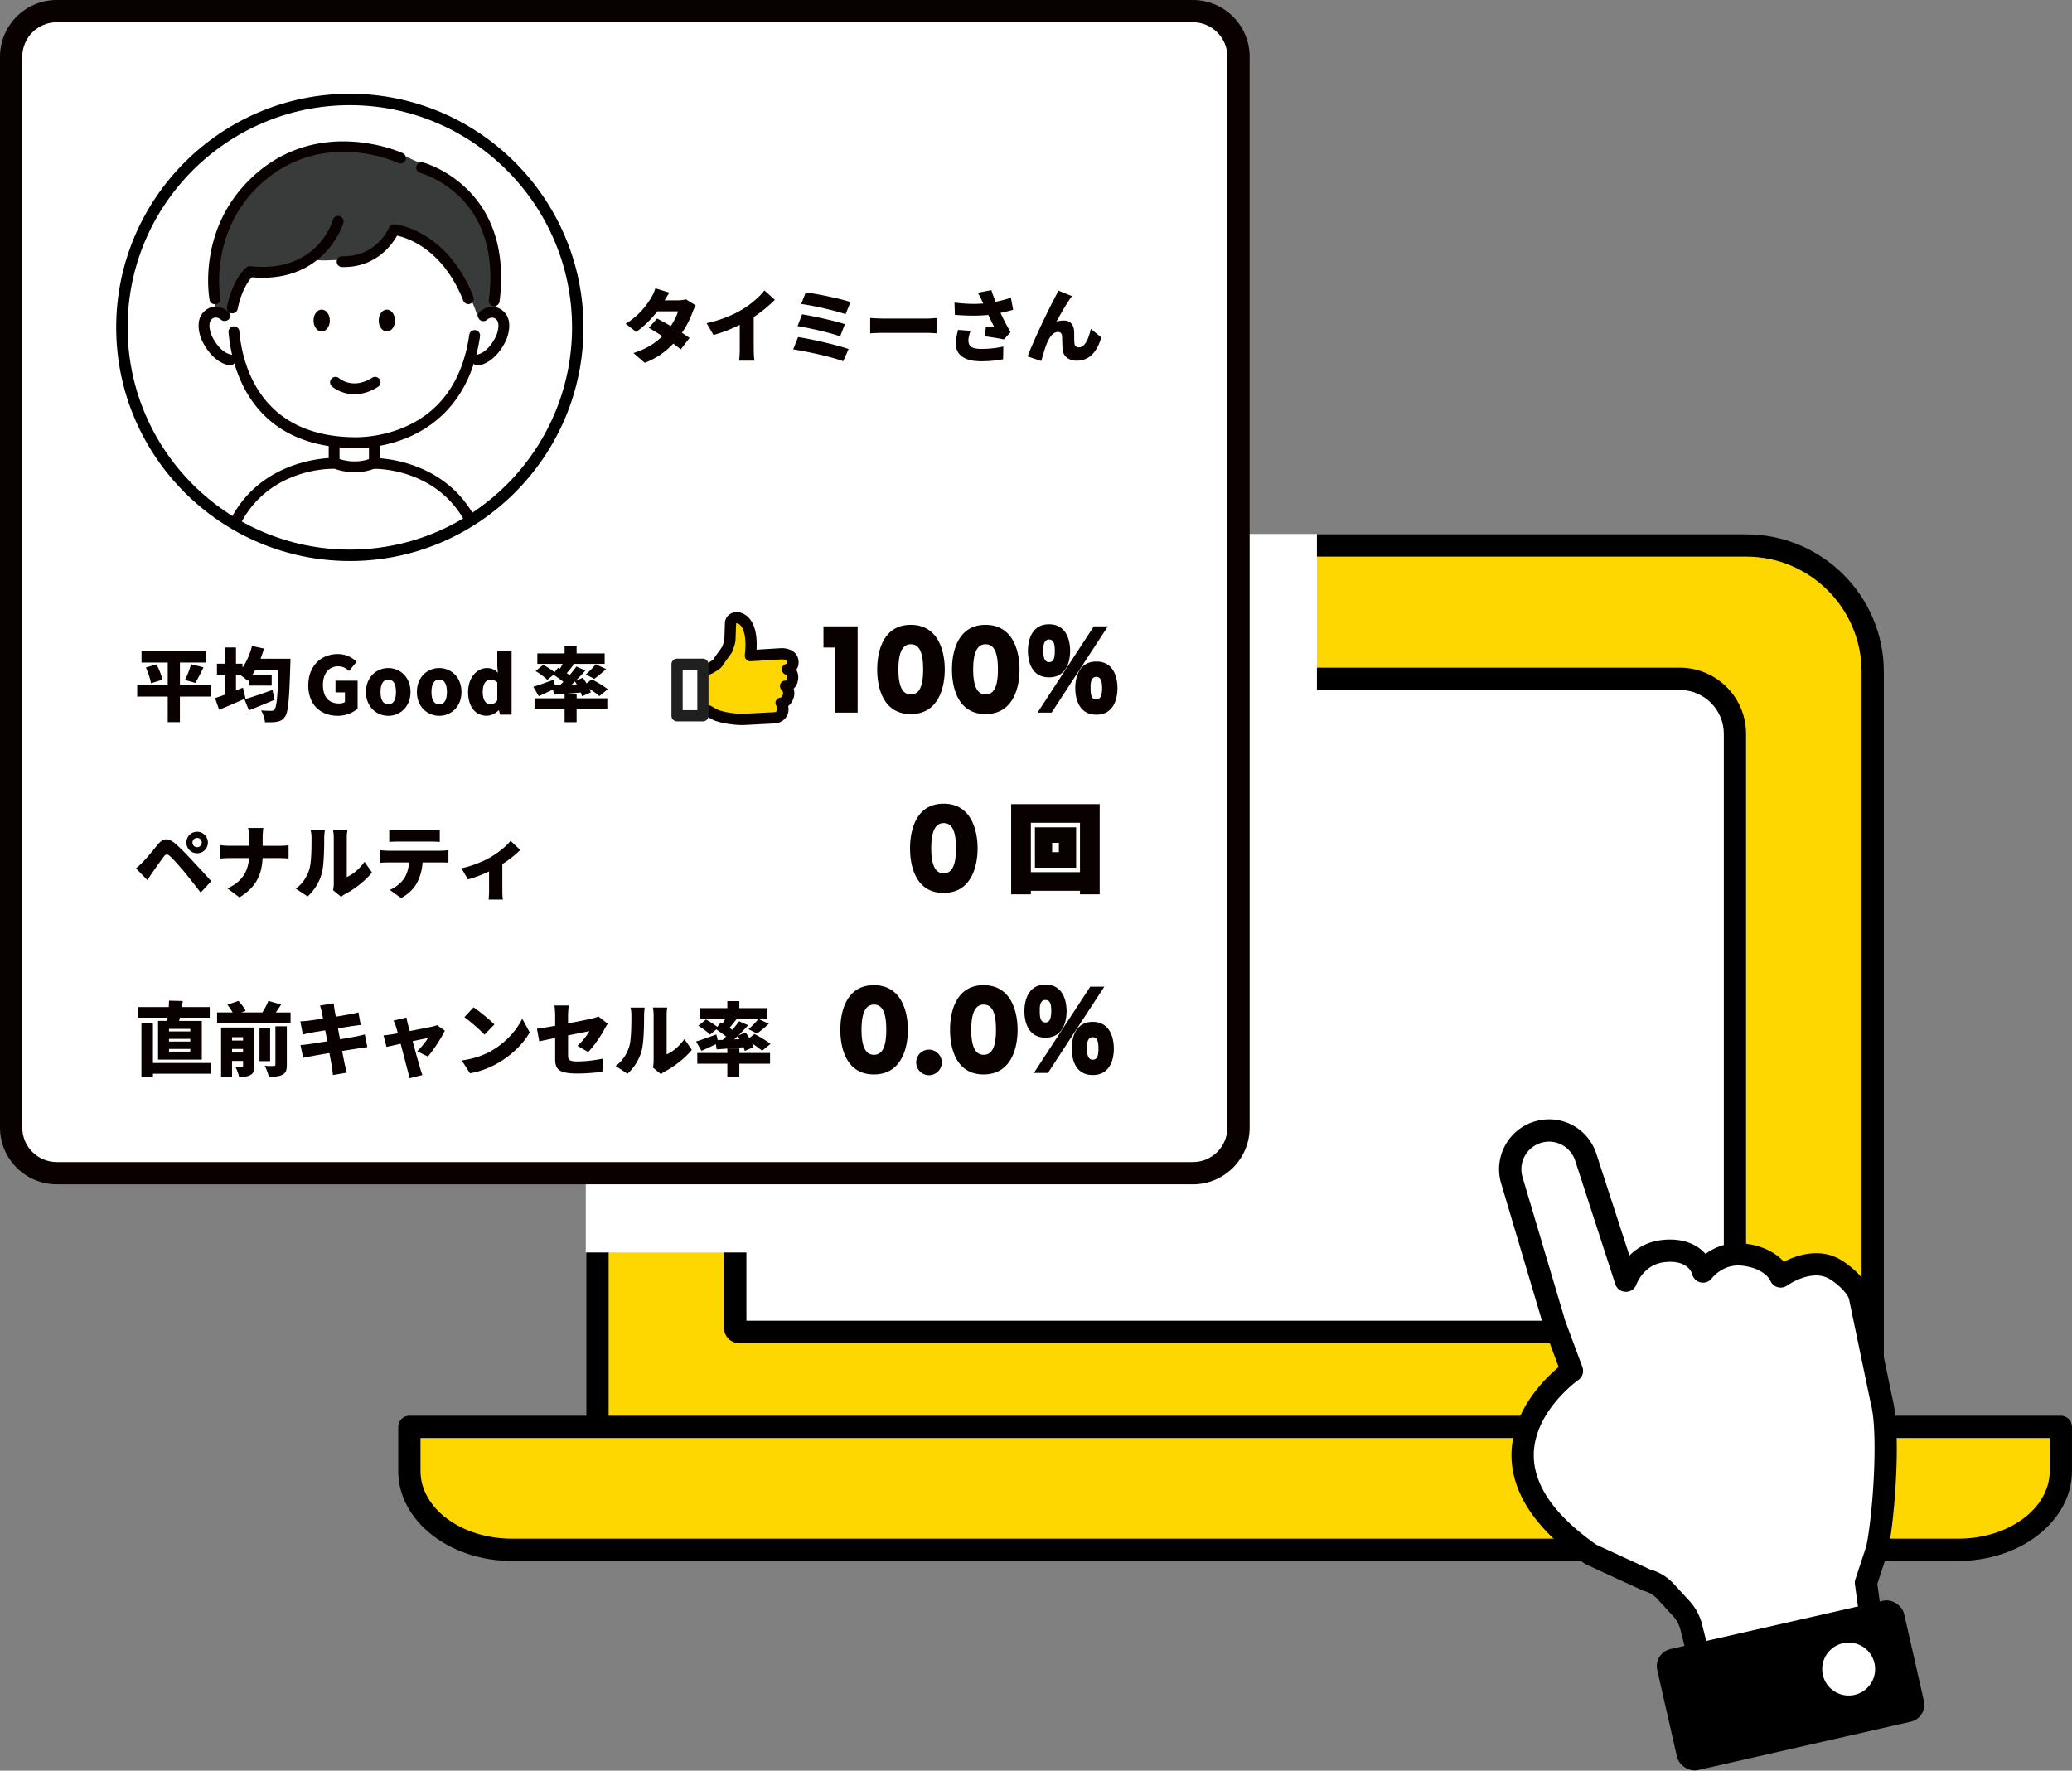 <svg xmlns="http://www.w3.org/2000/svg" id="_レイヤー_2" viewBox="0 0 651.21 556.55"><rect x="0" y="0" width="651.21" height="556.55" fill="#808080" stroke="none"/><defs><clipPath id="clippath"><circle cx="109.95" cy="102.91" r="71.63" style="fill:none"/></clipPath><style>.cls-3{fill:#fff}.cls-4{fill:gold}.cls-6{fill:#090000}</style></defs><g id="_レイヤー_1-2"><path d="M227.51 171.45h321.34c21.92 0 39.72 17.8 39.72 39.72v238.15c0 6.2-5.03 11.23-11.23 11.23H199.02c-6.2 0-11.23-5.03-11.23-11.23V211.17c0-21.92 17.8-39.72 39.72-39.72Z" class="cls-4"/><path d="M577.35 464.05H199.02c-8.12 0-14.73-6.61-14.73-14.73V211.17c0-23.83 19.39-43.22 43.22-43.22h321.34c23.83 0 43.22 19.39 43.22 43.22v238.15c0 8.12-6.61 14.73-14.73 14.73Zm-349.84-289.1c-19.97 0-36.22 16.25-36.22 36.22v238.15c0 4.26 3.47 7.73 7.73 7.73h378.33c4.26 0 7.73-3.47 7.73-7.73V211.17c0-19.97-16.25-36.22-36.22-36.22H227.51Z"/><path d="M545.27 230.66v186.88c0 .61-.49 1.1-1.1 1.1H232.18c-.61 0-1.1-.49-1.1-1.1V230.66c0-9.54 7.75-17.29 17.29-17.29h279.61c9.54 0 17.29 7.75 17.29 17.29Z" class="cls-3"/><path d="M544.18 422.13H232.19c-2.53 0-4.6-2.06-4.6-4.6V230.65c0-11.46 9.33-20.79 20.79-20.79h279.6c11.46 0 20.79 9.33 20.79 20.79v186.88c0 2.53-2.06 4.6-4.6 4.6Zm-309.58-7h307.18V230.66c0-7.6-6.19-13.79-13.79-13.79H248.38c-7.6 0-13.79 6.19-13.79 13.79v184.47Z"/><path d="M128.66 448.49v13.88c0 13.67 14.42 24.76 32.2 24.76h454.65c17.78 0 32.2-11.08 32.2-24.76v-13.88H128.66Z" class="cls-4"/><path d="M615.51 490.63H160.86c-19.68 0-35.7-12.68-35.7-28.26v-13.88c0-1.93 1.57-3.5 3.5-3.5H647.7c1.93 0 3.5 1.57 3.5 3.5v13.88c0 15.58-16.01 28.26-35.7 28.26Zm-483.35-38.64v10.38c0 11.72 12.87 21.26 28.7 21.26h454.65c15.82 0 28.7-9.54 28.7-21.26v-10.38H132.16Z"/><path d="M184.11 167.81h229.78v225.86H184.11z" class="cls-3"/><rect width="385.74" height="365.25" x="3.5" y="3.5" class="cls-3" rx="14.33" ry="14.33"/><path d="M374.92 372.25H17.83C8 372.25 0 364.25 0 354.42V17.83C0 8 8 0 17.83 0h357.09c9.83 0 17.83 8 17.83 17.83v336.6c0 9.83-8 17.83-17.83 17.83ZM17.83 7C11.86 7 7 11.86 7 17.83v336.6c0 5.97 4.86 10.83 10.83 10.83h357.09c5.97 0 10.83-4.86 10.83-10.83V17.83c0-5.97-4.86-10.83-10.83-10.83H17.83Z" class="cls-6"/><path d="m499.97 488.55 17.7 8.14c2.21.58 4.25 1.82 5.86 3.59l4.9 5.35c1.5 1.63 2.57 3.65 3.12 5.85.98 3.92 3.86 15.38 3.86 15.38l53.11-13.9-2.08-15.5 3.5-10.59c2.11-10.12 4.06-36.14 1.48-46.29l-6.89-33.06c-.84-3.3-4.89-6.79-7.67-8.48-7.7-4.7-17.21 2.17-17.21 2.17s-2.29-5.9-11.93-6.89c-8.03-.82-12.47 5.34-12.47 5.34s-1.85-7.67-12.58-6.42c-8.82 1.03-11.65 9.3-11.65 9.3l-12.56-38.66c-1.96-6.28-8.55-9.87-14.89-8.1-6.55 1.83-10.33 8.67-8.4 15.19l13.49 45.39 5.4 14.51s-38.53 26.7 5.93 57.69Z" class="cls-3"/><path d="M535.42 530.36c-.62 0-1.24-.17-1.78-.49-.8-.48-1.38-1.25-1.61-2.16 0 0-2.88-11.46-3.86-15.38-.41-1.63-1.21-3.13-2.31-4.33l-4.9-5.35c-1.16-1.27-2.6-2.15-4.16-2.56a3.1 3.1 0 0 1-.58-.21l-17.7-8.14c-.19-.09-.37-.19-.54-.31-15.23-10.61-22.94-22.09-22.93-34.1.02-13.75 10.22-23.81 14.82-27.64l-4.5-12.1c-.03-.07-.05-.15-.08-.22l-13.49-45.39c-1.21-4.06-.74-8.34 1.31-12.05 2.05-3.71 5.42-6.38 9.5-7.51 8.21-2.3 16.63 2.29 19.17 10.43l10.33 31.79c2.27-2.26 5.55-4.33 10.14-4.87 6.91-.8 11.28 1.56 13.79 4.35 2.65-1.93 6.71-3.82 12.03-3.27 6.62.68 10.47 3.43 12.58 5.73 4.03-2.04 11.38-4.57 18.03-.51.79.48 7.79 4.9 9.24 10.61.01.05.02.1.04.15l6.87 32.99c2.73 10.89.69 37.48-1.46 47.79-.03.13-.06.26-.1.38l-3.24 9.82 1.98 14.7c.24 1.75-.87 3.4-2.58 3.85l-53.11 13.9c-.29.08-.59.11-.89.11Zm-16.54-36.97c2.75.78 5.24 2.34 7.24 4.52l4.9 5.35c1.89 2.06 3.25 4.61 3.94 7.37.63 2.54 2.07 8.25 3 11.95l46.7-12.22-1.67-12.43c-.07-.53-.02-1.06.15-1.56l3.43-10.4c2.17-10.6 3.75-35.59 1.47-44.52-.01-.05-.02-.1-.04-.15l-6.87-32.97c-.48-1.72-3.19-4.53-6.09-6.3-5.6-3.42-13.27 1.97-13.35 2.03-.88.62-2 .81-3.04.51a3.518 3.518 0 0 1-2.26-2.08c-.04-.09-1.85-3.94-9.03-4.68-5.85-.6-9.24 3.86-9.28 3.9a3.495 3.495 0 0 1-3.51 1.39 3.494 3.494 0 0 1-2.73-2.61c-.21-.72-1.69-4.59-8.77-3.76-6.45.75-8.67 6.73-8.76 6.98a3.517 3.517 0 0 1-3.3 2.33h-.05c-1.5-.02-2.82-.98-3.28-2.4l-12.56-38.66c-1.42-4.54-6.07-7.08-10.62-5.81a8.628 8.628 0 0 0-5.26 4.16 8.623 8.623 0 0 0-.72 6.67l13.45 45.27 5.36 14.4c.56 1.5.03 3.19-1.29 4.1-.13.09-13.99 9.94-13.99 23.63 0 9.51 6.62 18.98 19.67 28.13l17.15 7.89Z"/><rect width="79.57" height="39" x="522.94" y="510.29" rx="5.49" ry="5.49" transform="rotate(-12.81 562.549 529.642)"/><circle cx="581.02" cy="524.62" r="8.32" class="cls-3"/><path d="M218.67 95.99a12.5 12.5 0 0 0-.98 2.07c-.63 1.77-1.74 4.19-3.36 6.54.93.61 1.77 1.16 2.4 1.62l-2.78 3.61c-.61-.53-1.44-1.16-2.35-1.82-2.22 2.37-5.05 4.52-8.96 6.03l-3.56-3.08c4.44-1.39 7.12-3.33 9.08-5.3a85.18 85.18 0 0 0-4.24-2.62l2.6-2.93c1.24.66 2.78 1.49 4.29 2.37 1.06-1.56 1.97-3.36 2.27-4.62h-6.49c-1.84 2.4-4.26 4.82-6.64 6.46l-3.31-2.55c4.47-2.75 6.66-6.03 8-8.15.45-.71 1.06-2.02 1.34-3l4.42 1.36c-.56.78-1.14 1.77-1.51 2.42h4.19c.83 0 1.84-.13 2.5-.33l3.08 1.92Zm18.23 13.72c0 1.21.05 2.95.25 3.66h-4.85c.1-.68.2-2.45.2-3.66v-7.6c-2.55 1.26-5.5 2.45-8.25 3.18l-2.17-3.71c4.52-.93 8.76-2.78 11.58-4.54 2.55-1.59 5.15-3.84 6.59-5.75l3.28 2.95c-2.02 1.97-4.21 3.84-6.64 5.4v10.07Zm29.8 0-1.69 3.84c-3.43-1.36-11.68-3.13-15.72-3.74l1.54-3.86c4.39.66 12.39 2.52 15.87 3.76Zm-1.16-7.82-1.49 3.84c-2.88-1.09-9.51-2.6-13.38-3.23l1.41-3.71c3.68.61 10.27 2.04 13.45 3.1Zm1.77-6.94-1.56 3.81c-2.88-1.06-10.32-2.75-13.93-3.21l1.41-3.63c3.36.4 10.9 1.92 14.08 3.03Zm6.18 5c1.01.08 3.13.18 4.37.18h13.4c1.14 0 2.37-.13 3.1-.18v4.82c-.66-.03-2.07-.15-3.1-.15h-13.4c-1.44 0-3.33.08-4.37.15v-4.82Zm44.95-2.58c-1.16.33-2.52.68-3.99.98.93 2.02 2.04 4.14 3.15 6.06l-2.09 2.27c-1.51-.3-3.99-.73-5.98-.98l.33-3.1c.78.08 1.92.18 2.62.2-.53-1.09-1.21-2.4-1.87-3.81-3 .3-6.49.3-10.5-.03l-.13-3.86c3.56.45 6.49.5 9.03.3l-.38-.83c-.45-1.03-.71-1.56-1.34-2.55l4.29-.83c.33 1.16.81 2.35 1.34 3.66 1.74-.33 3.26-.76 4.79-1.26l.71 3.79Zm-13.4 6.61c-.28.76-.68 2.17-.68 2.9 0 1.62.61 2.78 4.04 2.78s5.1-.38 6.94-.73l-.08 3.99c-1.31.25-3.61.63-6.86.63-5.22 0-8-1.92-8-5.6 0-1.11.33-2.8.71-4.26l3.94.3Zm31.07-9.76c-1.29 1.82-2.9 4.77-4.09 6.86.78-.23 1.56-.33 2.37-.33 1.99 0 3.08 1.26 3.2 3.41.05.91-.03 2.95.13 3.91.1.81.68 1.11 1.36 1.11 1.82 0 3-2.45 3.76-5.8l3.28 2.67c-1.29 4.47-3.71 7.32-7.7 7.32-2.8 0-4.34-1.64-4.47-3.63-.1-1.29-.1-3.38-.18-4.19-.08-.76-.48-1.21-1.24-1.21-1.54 0-2.67 1.56-3.53 3.63-.61 1.44-1.34 4.14-1.74 5.5l-4.29-1.44c1.84-4.97 6.91-15.44 8.23-17.82.33-.71.88-1.64 1.41-2.88l4.29 1.74c-.28.33-.53.76-.81 1.14ZM66.22 218.95h-9.68v8.04h-3.82v-8.04h-9.6v-3.69h9.6v-7.01h-8.24v-3.62h20.26v3.62h-8.19v7.01h9.68v3.69ZM49.2 208.82c.78 1.51 1.58 3.47 1.83 4.83l-3.57 1.11c-.2-1.28-.88-3.37-1.61-4.95l3.34-.98Zm8.95 4.9c.7-1.38 1.48-3.39 1.89-4.95l3.92.98c-.88 1.86-1.83 3.69-2.59 4.9l-3.22-.93Zm33.15-6.63s-.03 1.23-.05 1.68c-.33 11.01-.65 15.11-1.66 16.46-.75 1.11-1.48 1.43-2.56 1.63-.93.2-2.36.18-3.77.15-.05-1.06-.55-2.66-1.21-3.72 1.36.13 2.56.13 3.22.13.45 0 .73-.1 1.03-.48.65-.75.98-4.27 1.23-12.42h-7.26c-.33.6-.68 1.18-1.06 1.73h6.18v3.24h-7.14v-1.94c-.13.15-.25.3-.38.45-.53-.5-1.61-1.33-2.49-1.94h-1.21v4.95c.73-.28 1.46-.58 2.19-.86l.8 3.37c-2.76 1.26-5.83 2.56-8.29 3.59l-1.28-3.69c.85-.28 1.91-.63 3.04-1.06v-6.31h-2.44v-3.44h2.44v-5.1h3.54v5.1h2.06v1.23c1.31-1.91 2.36-4.35 2.97-6.81l3.75.83c-.3 1.08-.65 2.16-1.06 3.19h9.4Zm-5 12.87c-2.71 1.16-5.68 2.36-8.07 3.32l-1.38-3.47c2.19-.63 5.61-1.81 8.8-2.94l.65 3.09Zm10.6-4.58c0-6.23 4.2-9.8 9.2-9.8 2.74 0 4.7 1.16 5.98 2.44l-2.39 2.87c-.9-.83-1.89-1.46-3.44-1.46-2.76 0-4.75 2.16-4.75 5.81s1.66 5.88 5.13 5.88c.68 0 1.38-.18 1.78-.48v-3.02h-2.97v-3.67h6.96v8.75c-1.31 1.26-3.62 2.29-6.23 2.29-5.2 0-9.28-3.27-9.28-9.6Zm18.12 2.12c0-4.75 3.37-7.52 7.01-7.52s6.99 2.76 6.99 7.52-3.37 7.49-6.99 7.49-7.01-2.76-7.01-7.49Zm9.43 0c0-2.39-.75-3.9-2.41-3.9s-2.44 1.51-2.44 3.9.75 3.87 2.44 3.87 2.41-1.51 2.41-3.87Zm6.58 0c0-4.75 3.37-7.52 7.01-7.52s6.99 2.76 6.99 7.52-3.37 7.49-6.99 7.49-7.01-2.76-7.01-7.49Zm9.43 0c0-2.39-.75-3.9-2.41-3.9s-2.44 1.51-2.44 3.9.75 3.87 2.44 3.87 2.41-1.51 2.41-3.87Zm6.66 0c0-4.7 2.94-7.52 5.91-7.52 1.58 0 2.51.58 3.44 1.48l-.18-2.14v-4.78h4.5v20.08h-3.64l-.33-1.38h-.1c-1.01 1.01-2.39 1.73-3.75 1.73-3.57 0-5.86-2.84-5.86-7.49Zm9.17 2.61v-5.63c-.68-.63-1.46-.85-2.21-.85-1.23 0-2.36 1.16-2.36 3.8s.9 3.9 2.44 3.9c.85 0 1.53-.28 2.14-1.21Zm24.93-.63h9.65v3.37h-9.65V227h-3.77v-4.15H168v-3.37h9.45v-1.38l-3.34.25-.28-1.63c-1.53.75-3.14 1.48-4.5 2.09l-1.71-2.94c1.61-.48 4.05-1.36 6.38-2.21l.43 1.76 1.56-.05c.35-.33.7-.68 1.08-1.06-.93-.73-2.11-1.58-3.09-2.24l-1.96 1.63c-.75-.8-2.41-2.01-3.69-2.79l2.41-1.94c1.13.6 2.61 1.56 3.54 2.31l1.16-1.43.53.33c.33-.5.6-1.01.88-1.51h-7.97v-3.29h8.57v-2.21h3.77v2.21h8.82v3.29h-10.1l.43.15c-.75.96-1.53 1.94-2.24 2.76.33.2.6.43.88.63.8-.93 1.56-1.89 2.14-2.71l2.82 1.26c-.93 1.06-1.96 2.14-3.02 3.19l2.24-.93c.38.55.8 1.16 1.16 1.78l1.63-1.28c1.61.83 3.87 2.16 5.03 3.12l-2.64 2.16c-.68-.65-1.89-1.51-3.12-2.29.18.4.33.78.43 1.13l-2.74 1.21c-.1-.35-.23-.75-.4-1.18-1.53.13-3.07.25-4.52.38h3.22v1.43Zm.05-4.35c-.18-.33-.38-.65-.58-.93-.35.33-.7.68-1.06 1.01l1.63-.08Zm2.84-3.14c1.03-.85 2.34-2.19 3.09-3.22l3.29 1.53c-1.28 1.18-2.66 2.31-3.72 3.07l-2.66-1.38ZM44.96 270.88c1.11-1.11 2.94-3.39 4.75-5.56 1.58-1.88 3.14-2.06 5.33-.2 1.78 1.51 3.57 3.39 5.1 5.05 1.68 1.81 4.45 4.75 6.23 6.81l-3.29 3.57c-1.53-1.96-3.8-4.88-5.2-6.56-1.48-1.78-3.64-4.17-4.47-4.9-.78-.68-1.28-.7-1.91.13-.88 1.16-2.51 3.49-3.47 4.85-.6.88-1.23 1.83-1.71 2.56l-3.59-3.69c.8-.65 1.41-1.23 2.24-2.06Zm16.99-9.45c1.89 0 3.39 1.51 3.39 3.39s-1.51 3.37-3.39 3.37-3.37-1.48-3.37-3.37 1.48-3.39 3.37-3.39Zm0 4.85c.8 0 1.46-.65 1.46-1.46s-.65-1.46-1.46-1.46-1.46.65-1.46 1.46.65 1.46 1.46 1.46Zm25.68-.43c1.33 0 2.46-.1 3.07-.18v4.17c-.6-.05-1.96-.13-3.09-.13h-5.08c-.23 4.8-1.71 8.97-7.26 12.34l-3.8-2.81c4.98-2.24 6.51-5.71 6.81-9.53H72.4c-1.18 0-2.24.08-3.17.15v-4.22c.91.1 1.99.2 3.07.2h6.03v-2.41c0-.88-.1-2.24-.38-3.19h4.83c-.18.96-.23 2.41-.23 3.22v2.39h5.08Zm5.33 13.45c2.29-1.58 3.57-3.95 4.22-5.93.7-2.06.73-6.69.73-9.83 0-1.18-.1-1.91-.28-2.59h4.47s-.2 1.33-.2 2.54c0 3.09-.08 8.35-.73 10.88a15.1 15.1 0 0 1-4.5 7.39l-3.72-2.46Zm11.71.5c.13-.53.23-1.31.23-2.09v-14.43c0-1.23-.23-2.34-.23-2.34h4.52s-.2 1.13-.2 2.36v12.37c1.89-.78 4.02-2.59 5.58-4.8l2.34 3.37c-2.04 2.59-5.71 5.38-8.5 6.81-.58.3-.85.58-1.21.83l-2.54-2.09Zm33.78-12.42c.53 0 1.78-.05 2.49-.18v3.95c-.68-.05-1.73-.08-2.49-.08h-5.63c-.18 2.51-.8 4.5-1.66 6.21-.85 1.78-2.82 3.82-5.1 4.98l-3.57-2.56c1.68-.63 3.44-2.06 4.45-3.47.98-1.46 1.46-3.19 1.61-5.15h-6.56c-.73 0-1.83.05-2.54.1v-3.97c.78.1 1.76.18 2.54.18h16.46Zm-13.2-2.87c-.88 0-2.09.05-2.92.1v-3.9c.85.13 2.06.2 2.92.2h10.05c.93 0 1.99-.08 2.92-.2v3.9c-.93-.05-1.96-.1-2.92-.1h-10.05Zm38.26 2.6c-1.18 1.31-3.34 3.02-5.63 4.5v8.12c0 .96.03 2.46.2 3.02h-4.52c.08-.55.15-2.06.15-3.02v-5.83c-2.19 1.06-4.8 2.06-6.64 2.51l-2.04-3.49c3.27-.68 7.01-2.24 8.97-3.39 2.59-1.51 5.2-3.59 6.46-5.25l3.04 2.84ZM52.52 320.89c.05-.33.1-.65.15-1.01H43.4v-3.34h9.63c.05-.7.08-1.38.1-2.01l4.32.1c-.1.65-.18 1.28-.3 1.91h8.77v3.34h-9.4l-.23 1.01h7.14v12.17H49.68v-12.17h2.84Zm13.7 16.59H48.07v1.08h-3.62v-16.87h3.62v12.42h18.15v3.37Zm-6.41-14.08h-6.69v.8h6.69v-.8Zm0 3.14h-6.69v.83h6.69v-.83Zm0 3.17h-6.69v.83h6.69v-.83Zm31.52-11.48v3.29h-23.1v-3.29h4.88c-.4-.78-1.06-1.71-1.66-2.41l3.49-1.21c.88.93 1.86 2.19 2.26 3.14l-1.38.48h6.64c.73-1.13 1.46-2.51 1.89-3.64l4 1.16c-.55.88-1.13 1.73-1.68 2.49h4.68ZM79.92 335.1c0 1.46-.28 2.29-1.21 2.79-.93.53-2.09.58-3.57.58-.18-.91-.68-2.26-1.13-3.07.73.05 1.68.05 1.99.03.3 0 .4-.1.4-.38v-1.58h-3.47v4.9h-3.44v-15.41h10.43v12.14Zm-6.99-9.1v1.06h3.47V326h-3.47Zm3.47 4.83v-1.13h-3.47v1.13h3.47Zm8.5 2.71h-3.34v-10.31h3.34v10.31Zm1.66-10.96h3.59v12.09c0 1.68-.3 2.59-1.41 3.14-1.08.55-2.49.65-4.27.63-.18-.98-.75-2.51-1.28-3.44 1.13.08 2.44.08 2.84.05.4 0 .53-.1.53-.43v-12.04Zm28.87 6.56c-.75.05-1.91.25-2.87.4-1.11.18-2.97.48-5.03.8.35 1.83.65 3.39.83 4.25.18.75.43 1.68.65 2.56l-4.37.75c-.13-.98-.18-1.89-.33-2.64-.13-.78-.43-2.36-.78-4.27-2.39.4-4.55.78-5.58.98-1.13.2-2.09.38-2.66.53l-.85-4.02c.7-.03 1.96-.18 2.82-.3 1.11-.18 3.24-.5 5.61-.88l-.65-3.44c-2.09.33-3.9.63-4.57.75-.9.18-1.61.35-2.46.58l-.8-4.15c.88-.05 1.68-.1 2.46-.2.8-.1 2.61-.35 4.68-.68l-.4-2.09c-.18-.75-.35-1.38-.55-2.01l4.3-.68c.08.5.15 1.43.28 2.06.05.38.2 1.13.38 2.11 1.94-.3 3.64-.6 4.45-.75.83-.15 1.96-.4 2.66-.6l.73 3.97c-.65.05-1.81.23-2.61.33l-4.55.73.65 3.44c2.09-.35 3.97-.68 5.03-.88.98-.2 2.04-.45 2.76-.65l.8 4Zm15.68 1.3c1.13-1.06 2.79-3.07 3.37-4.15-.58.1-2.54.5-4.8.98.93 3.37 1.91 6.96 2.34 8.37.13.43.53 1.73.73 2.26l-4.12 1.01c-.1-.73-.28-1.66-.5-2.41-.4-1.46-1.33-5.1-2.21-8.42-1.94.43-3.64.8-4.45.98l-.93-3.62c.83-.08 1.56-.15 2.44-.3.33-.05 1.08-.18 2.06-.35-.2-.8-.4-1.53-.58-2.06-.18-.65-.48-1.33-.78-1.94l4.07-.96c.1.68.28 1.41.43 2.06l.6 2.19c2.97-.58 6.08-1.18 7.14-1.41.5-.1 1.06-.28 1.43-.45l2.46 1.73c-1.08 2.24-3.57 6.16-5.35 8.14l-3.34-1.66Zm23.42-.2c4.52-2.61 7.92-6.51 9.6-10.05l2.36 4.3c-2.01 3.57-5.58 7.06-9.78 9.53-2.56 1.51-5.83 2.81-9 3.32l-2.59-4.02c3.69-.5 6.94-1.63 9.4-3.07Zm.85-8.22-3.12 3.19c-1.33-1.46-4.5-4.22-6.31-5.5l2.89-3.09c1.73 1.18 5.03 3.8 6.54 5.4Zm26.12 6.69c1.53-1.36 3.07-3.39 3.75-4.6-.9.18-3.67.73-6.71 1.33v6.18c0 1.48.33 2.01 2.94 2.01s5.5-.38 7.99-.88l-.13 4.12c-1.99.28-5.28.55-7.74.55-6.31 0-7.11-1.46-7.11-4.73v-6.43c-2.09.43-3.92.8-5 1.06l-.73-3.97c1.21-.15 3.34-.5 5.73-.93v-3.17c0-.9-.1-2.44-.23-3.22h4.52c-.13.78-.25 2.29-.25 3.22v2.41c3.27-.6 6.33-1.23 7.49-1.51.8-.2 1.48-.38 2.04-.68l2.94 2.29c-.25.4-.68 1.06-.93 1.56-1.08 2.11-3.54 5.73-5.23 7.34l-3.34-1.96Zm11.99 6.33c2.29-1.58 3.57-3.95 4.22-5.93.7-2.06.73-6.69.73-9.83 0-1.18-.1-1.91-.28-2.59h4.47s-.2 1.33-.2 2.54c0 3.09-.08 8.35-.73 10.88a15.1 15.1 0 0 1-4.5 7.39l-3.72-2.46Zm11.71.5c.13-.53.23-1.31.23-2.09v-14.43c0-1.23-.23-2.34-.23-2.34h4.52s-.2 1.13-.2 2.36v12.37c1.89-.78 4.02-2.59 5.58-4.8l2.34 3.37c-2.04 2.59-5.71 5.38-8.5 6.81-.58.3-.85.58-1.21.83l-2.54-2.09Zm27.17-4.57h9.65v3.37h-9.65v4.15h-3.77v-4.15h-9.45v-3.37h9.45v-1.38l-3.34.25-.28-1.63c-1.53.75-3.14 1.48-4.5 2.09l-1.71-2.94c1.61-.48 4.05-1.36 6.38-2.21l.43 1.76 1.56-.05c.35-.33.7-.68 1.08-1.06-.93-.73-2.11-1.58-3.09-2.24l-1.96 1.63c-.75-.8-2.41-2.01-3.69-2.79l2.41-1.94c1.13.6 2.61 1.56 3.54 2.31l1.16-1.43.53.33c.33-.5.6-1.01.88-1.51h-7.97v-3.29h8.57v-2.21h3.77v2.21h8.82v3.29h-10.1l.43.15c-.75.96-1.53 1.94-2.24 2.76.33.2.6.43.88.63.8-.93 1.56-1.89 2.14-2.71l2.82 1.26c-.93 1.06-1.96 2.14-3.02 3.19l2.24-.93c.38.55.8 1.16 1.16 1.78l1.63-1.28c1.61.83 3.87 2.16 5.03 3.12l-2.64 2.16c-.68-.65-1.89-1.51-3.12-2.29.18.4.33.78.43 1.13l-2.74 1.21c-.1-.35-.23-.75-.4-1.18-1.53.13-3.07.25-4.52.38h3.22v1.43Zm.05-4.35c-.18-.33-.38-.65-.58-.93-.35.33-.7.68-1.06 1.01l1.63-.08Zm2.84-3.14c1.03-.85 2.34-2.19 3.09-3.22l3.29 1.53c-1.28 1.18-2.66 2.31-3.72 3.07l-2.66-1.38Zm27.13-99.5v-20.45h-3.58v-6.66h10.74v27.11h-7.16Zm13.31-13.54c0-5.63 1.84-14.04 10.55-14.04s10.68 8.4 10.68 14.04-1.96 14.01-10.68 14.01-10.55-8.37-10.55-14.01Zm10.58 7.84c2.93 0 3.86-3.18 3.86-7.87s-.9-7.91-3.86-7.91h-.03c-2.89 0-3.89 3.24-3.89 7.91s1 7.87 3.89 7.87h.03Zm12.92-7.84c0-5.63 1.84-14.04 10.55-14.04s10.68 8.4 10.68 14.04-1.96 14.01-10.68 14.01-10.55-8.37-10.55-14.01Zm10.58 7.84c2.93 0 3.86-3.18 3.86-7.87s-.9-7.91-3.86-7.91h-.03c-2.89 0-3.89 3.24-3.89 7.91s1 7.87 3.89 7.87h.03Zm13.29-13.69c0-3.08 1.03-8.37 6.63-8.37s6.63 5.29 6.63 8.37-1.03 8.31-6.63 8.31-6.63-5.23-6.63-8.31Zm3.02 19.39 17.68-27.11h4.42l-17.68 27.11h-4.42Zm5.42-19.45c0-1.56-.12-3.52-1.81-3.52s-1.81 2.18-1.81 3.24c0 2.3.34 3.86 1.81 3.86 1.74 0 1.81-1.96 1.81-3.58Zm6.44 11.8c0-3.08 1-8.4 6.63-8.4s6.63 5.32 6.63 8.4-1.06 8.31-6.63 8.31-6.63-5.23-6.63-8.31Zm8.43-.06c0-1.81-.28-3.52-1.81-3.52-1.71 0-1.81 2.05-1.81 3.14 0 2.21.09 3.95 1.81 3.95 1.46 0 1.81-1.62 1.81-3.58Zm-60.36 50.38c0-5.63 1.84-14.04 10.55-14.04s10.68 8.4 10.68 14.04-1.96 14.01-10.68 14.01-10.55-8.37-10.55-14.01Zm10.58 7.84c2.93 0 3.86-3.17 3.86-7.87s-.9-7.91-3.86-7.91h-.03c-2.89 0-3.89 3.24-3.89 7.91s1 7.87 3.89 7.87h.03Zm42.83 6.61v-1.12h-15.44v1.12h-6.19v-28.35h27.82v28.35h-6.19Zm0-22.5h-15.44v15.53h15.44V258.6Zm-14.16 14.13v-12.7h12.95v12.7h-12.95Zm7.53-7.81h-2.12v2.93h2.12v-2.93Zm-68.69 58.78c0-5.63 1.84-14.04 10.55-14.04s10.68 8.4 10.68 14.04-1.96 14.01-10.68 14.01-10.55-8.37-10.55-14.01Zm10.58 7.84c2.93 0 3.86-3.17 3.86-7.87s-.9-7.91-3.86-7.91h-.03c-2.89 0-3.89 3.24-3.89 7.91s1 7.87 3.89 7.87h.03Zm17.27 6.41c-2.21 0-4.01-1.81-4.01-4.02s1.81-4.01 4.01-4.01 4.05 1.81 4.05 4.01-1.81 4.02-4.05 4.02Zm6.63-14.25c0-5.63 1.84-14.04 10.55-14.04s10.68 8.4 10.68 14.04-1.96 14.01-10.68 14.01-10.55-8.37-10.55-14.01Zm10.58 7.84c2.93 0 3.86-3.17 3.86-7.87s-.9-7.91-3.86-7.91h-.03c-2.89 0-3.89 3.24-3.89 7.91s1 7.87 3.89 7.87h.03Zm12.79-13.69c0-3.08 1.03-8.37 6.63-8.37s6.63 5.29 6.63 8.37-1.06 8.31-6.63 8.31-6.63-5.23-6.63-8.31Zm2.99 19.39 9.03-13.85 8.68-13.26h4.42l-9.96 15.22-7.75 11.89h-4.42Zm5.45-19.48c0-1.46-.09-3.45-1.81-3.45s-1.81 2.02-1.81 3.08c0 2.15.09 3.98 1.81 3.98 1.25 0 1.81-1.15 1.81-3.61Zm6.44 11.86c0-3.11 1-8.43 6.6-8.43s6.63 5.35 6.63 8.43-1.03 8.28-6.63 8.28-6.6-5.23-6.6-8.28Zm8.4-.09c0-2.93-.78-3.52-1.81-3.52-1.74 0-1.81 2.18-1.81 3.24 0 1.37 0 3.83 1.81 3.83 1.4 0 1.81-1.21 1.81-3.55Z" class="cls-6"/><path d="m223.37 209.92 1.43-.88c.47-.29.84-.7 1.07-1.17l2.63-3.66c.24-.49.99-2.69.92-3.23l.18-4.83c-.14-1.19.98-2.18 2.26-1.99 2.64.39 4.93 3.77 4 11.91l9.55-.58s3.18-.21 3.73 1.93c.61 2.33-1.6 3.03-1.61 2.96 0 0 1.74.67 1.59 2.72-.19 2.49-2.12 2.58-2.12 2.58s1.32 1.27.78 3.06c-.65 2.14-2.21 2.3-2.21 2.3s1.24 2.12-.16 3.66c-.51.56-1.27.86-2.05.91l-9.48.49c-2.42.14-6.74-.47-8.95-1.4l-2.25-1.26-3.61-.21-.82-12.66 3.66-.2c.52-.03 1.03-.18 1.47-.45Z" class="cls-4"/><path d="M233.15 227.89c-2.61 0-6.58-.58-8.91-1.55-.06-.03-.12-.05-.18-.09l-1.89-1.06-3.2-.19c-.89-.05-1.6-.76-1.66-1.65l-.82-12.66a1.761 1.761 0 0 1 1.66-1.87l3.66-.2c.23-.01.45-.08.64-.19l1.43-.88c.18-.11.32-.26.4-.43.04-.09.1-.18.16-.27l2.52-3.51c.21-.52.64-1.85.7-2.28v-.13l.17-4.72a3.51 3.51 0 0 1 1.07-2.77c.84-.81 2.03-1.19 3.21-1.02 1.53.23 6.23 1.75 5.67 11.78l7.51-.46c1.71-.11 4.82.44 5.55 3.25.34 1.32.13 2.57-.59 3.56.43.7.71 1.59.62 2.7-.12 1.53-.71 2.55-1.44 3.2.26.81.34 1.77.02 2.82-.38 1.26-1.03 2.11-1.72 2.66.24 1.23.11 2.72-1.04 3.98-.79.87-1.98 1.41-3.25 1.48l-9.49.49c-.25.01-.53.02-.82.02Zm-7.46-4.77c1.87.75 5.83 1.35 8.08 1.23l9.49-.49c.34-.02.67-.15.84-.34.5-.55-.05-1.57-.06-1.58-.33-.55-.44-1.24-.11-1.79.32-.54.79-.86 1.4-.86.13-.05.51-.27.74-1.05.21-.7-.28-1.25-.34-1.31-.53-.51-.76-1.29-.47-1.96.29-.66.87-1.06 1.6-1.04.34-.08.45-.56.48-.95.05-.64-.34-.88-.44-.93-.02 0-.04-.02-.07-.03-.62-.26-1.04-.85-1.08-1.52-.04-.6.23-1.18.71-1.53.21-.15.44-.25.68-.31.42-.2.32-.58.26-.79-.13-.5-1.44-.65-1.91-.61l-9.55.58c-.52.03-1.03-.17-1.39-.55-.36-.38-.53-.9-.47-1.41.75-6.52-.72-9.7-2.5-9.97-.16-.02-.24.06-.25.08.01.09.02.14.02.23l-.18 4.79c0 1.35-1.09 3.94-1.1 3.97-.04.09-.1.18-.16.27l-2.55 3.55c-.38.72-.95 1.32-1.66 1.76l-1.43.88c-.69.42-1.48.67-2.29.71l-1.88.1.6 9.33 2.05.12c.27.02.53.09.76.22l2.16 1.21Zm-2.32-13.19Zm4.3-8.73Z" class="cls-6"/><path d="M220.92 224.99h-8.13v-16.21h8.13z" class="cls-3"/><path d="M220.92 226.75h-8.13c-.97 0-1.76-.79-1.76-1.76v-16.21c0-.97.79-1.76 1.76-1.76h8.13c.97 0 1.76.79 1.76 1.76v16.21c0 .97-.79 1.76-1.76 1.76Zm-6.36-3.53h4.6v-12.68h-4.6v12.68Z" style="fill:#202020"/><g style="clip-path:url(#clippath)"><path d="M118.3 146.45s22.44-.44 31.48 20.98l6.8 16.76H66.84l6.8-16.76c9.04-21.42 31.48-20.98 31.48-20.98h13.19m32.67-46.79c1.67-1.52 4.23-.93 4.23-.93 4.25.61 3.19 5.31 3.19 5.31-2.28 10.32-10.02 9.87-10.02 9.87-2.73 8.5-13.66 26.72-40.68 25.2-27.02-1.52-32.49-25.05-32.49-25.05-3.87-.81-7.15-3.77-8.84-5.54s-3.06-6.77-.72-9.42c2.34-2.66 6.28.72 6.28.72s-6.65-44.44 36.96-45.05c46.17-.64 42.09 44.89 42.09 44.89Z" class="cls-3"/><path d="M106.07 138.67v6.5c5.72 2.96 9.48 1.45 11.93 0v-6.59l-11.93.09Z" class="cls-3"/><path d="M66.18 184.29a1.706 1.706 0 0 1-1.57-2.36l6.8-16.4c9.39-21.78 32.85-21.59 33.08-21.58.94.02 1.69.8 1.67 1.74-.02.94-.81 1.7-1.73 1.67-.88 0-21.42-.12-29.88 19.5l-6.79 16.38c-.27.66-.91 1.05-1.57 1.05Zm89.74 0c-.67 0-1.3-.4-1.57-1.05l-6.8-16.4c-8.45-19.6-28.99-19.49-29.87-19.48-.97 0-1.72-.73-1.73-1.67-.02-.94.73-1.72 1.67-1.73.24 0 23.69-.2 33.07 21.56l6.81 16.42a1.706 1.706 0 0 1-1.57 2.36Zm-44.52-60.37c-1.11 0-2.09-.16-2.91-.37-2.52-.67-4.02-1.97-4.18-2.12-.7-.63-.75-1.71-.12-2.41.63-.69 1.7-.75 2.4-.13.2.17 4.33 3.66 10.39-.17a1.7 1.7 0 0 1 2.35.53c.5.8.27 1.85-.53 2.35-2.79 1.77-5.33 2.32-7.4 2.32Z" class="cls-6"/><path d="M78.23 85.6s-5.29 7.55-6.02 14.02c-.3 2.67-4.27-.47-4.58-2.38 0 0-3.99-26.47 13.53-42.25 20.14-18.14 44.44-6.67 44.44-6.67l6.64 3.02s28.94 8.74 23.25 46.8c.25.7-2.98 3.11-5.33 1.33-5.19-14.66-10.76-20.69-10.76-20.69-6.39-6.04-12.78-7.6-14.46-8.03 0 0-2.98 9.93-17.16 10.79-3.3.33-7.42.47-10.14.02-4.06 2.94-9.13 4.74-19.07 3.63" style="fill:#393a3a"/><ellipse cx="101.1" cy="100.75" class="cls-6" rx="2.56" ry="3.44"/><ellipse cx="121.59" cy="100.75" class="cls-6" rx="2.56" ry="3.44"/><path d="M111.9 140.86c-.6 0-.98-.02-1.11-.03-32.34-.59-38.02-25.64-38.96-36.39-.08-.94.61-1.76 1.55-1.85.94-.08 1.76.61 1.85 1.55.86 9.83 6.06 32.76 35.66 33.28h.08c.08 0 8.08.43 16.54-3.34 11.21-5 17.93-14.7 19.98-28.84a1.703 1.703 0 1 1 3.37.49c-2.78 19.22-13.55 27.75-22.09 31.52-7.34 3.24-14.19 3.6-16.85 3.6Z" class="cls-6"/><path d="M72.34 114.84c-.11 0-.21 0-.32-.03-5.72-1.09-8.56-7.83-8.68-8.11-.09-.19-2.49-5.73.86-8.84 2.87-2.66 6.16-1.11 7.49.07.7.62.77 1.7.14 2.4-.62.7-1.7.77-2.4.14-.36-.31-1.68-1.26-2.91-.12-1.29 1.2-.44 4.08-.04 5 .04.09 2.28 5.36 6.18 6.1a1.7 1.7 0 0 1-.32 3.37Zm77.8.03c-.8 0-1.51-.57-1.67-1.38-.18-.92.43-1.82 1.35-1.99 3.91-.75 6.15-6.02 6.17-6.07.41-.95 1.27-3.84-.03-5.04-1.32-1.22-2.75-.02-2.91.12-.7.63-1.78.56-2.4-.14-.63-.7-.56-1.78.14-2.4 1.34-1.19 4.62-2.73 7.49-.07 3.35 3.1.94 8.64.84 8.88-.1.24-2.94 6.98-8.66 8.07-.11.02-.22.03-.32.03Zm-38.65 33.57c-4.05 0-7.01-1.36-7.2-1.44-.6-.28-.98-.88-.98-1.54v-5.67c0-.94.76-1.7 1.7-1.7s1.7.76 1.7 1.7v4.49c1.69.54 5.35 1.36 9.25.02v-4.48c0-.94.76-1.7 1.7-1.7s1.7.76 1.7 1.7v5.64c0 .67-.4 1.29-1.02 1.56a16.905 16.905 0 0 1-6.87 1.43Zm-43.95-52.8a1.7 1.7 0 0 1-1.67-1.39c-.17-.93-4.01-22.9 14.06-39.17 20.8-18.74 46.41-7.06 46.67-6.94.85.4 1.22 1.41.82 2.27a1.7 1.7 0 0 1-2.26.82c-.96-.45-23.84-10.82-42.94 6.38-16.67 15.01-13.03 35.81-12.99 36.02a1.717 1.717 0 0 1-1.67 2.02Zm87.78.59c-.07 0-.15 0-.22-.01-.93-.12-1.59-.97-1.47-1.91 4.21-32.59-20.48-39.66-21.53-39.95a1.709 1.709 0 0 1-1.2-2.09c.24-.91 1.17-1.45 2.08-1.2.3.08 7.32 2.01 13.82 8.38 10.84 10.63 11.53 25.06 10.21 35.29-.11.86-.84 1.49-1.69 1.49Zm-8.13-.65c-.68 0-1.32-.41-1.58-1.08-6.35-16.02-17.31-19.67-20.81-20.44-1.66 2.95-6.79 10.13-17.31 9.88-.94-.02-1.69-.8-1.66-1.74.02-.94.78-1.68 1.74-1.66 10.85.26 14.66-8.9 14.7-8.99.2-.49.62-.87 1.13-1.01.2-.05.45-.08.66-.06.67.07 16.46 1.91 24.72 22.77a1.7 1.7 0 0 1-.96 2.21c-.21.08-.42.12-.63.12Z" class="cls-6"/><path d="M82.49 87.31c-1.28 0-2.61-.07-4.01-.21-.94-.1-1.62-.93-1.52-1.87.1-.94.93-1.62 1.87-1.52 20.79 2.13 25.62-13.91 25.81-14.6.26-.9 1.2-1.43 2.1-1.17.9.26 1.43 1.19 1.18 2.1-.05.18-5.09 17.27-25.43 17.27Z" class="cls-6"/><path d="M73.02 98.48c-.11 0-.23-.01-.34-.03a1.707 1.707 0 0 1-1.33-2.01c1.8-8.81 5.82-12.17 5.99-12.31.73-.6 1.8-.49 2.4.24.59.72.49 1.79-.23 2.39-.08.07-3.3 2.92-4.82 10.37-.16.81-.87 1.36-1.67 1.36Z" class="cls-6"/></g><path d="M109.95 176.33c-40.49 0-73.43-32.94-73.43-73.43s32.94-73.42 73.43-73.42 73.43 32.94 73.43 73.43-32.94 73.43-73.43 73.43Zm0-143.27c-38.51 0-69.84 31.33-69.84 69.84s31.33 69.84 69.84 69.84 69.84-31.33 69.84-69.84-31.33-69.84-69.84-69.84Z"/></g></svg>